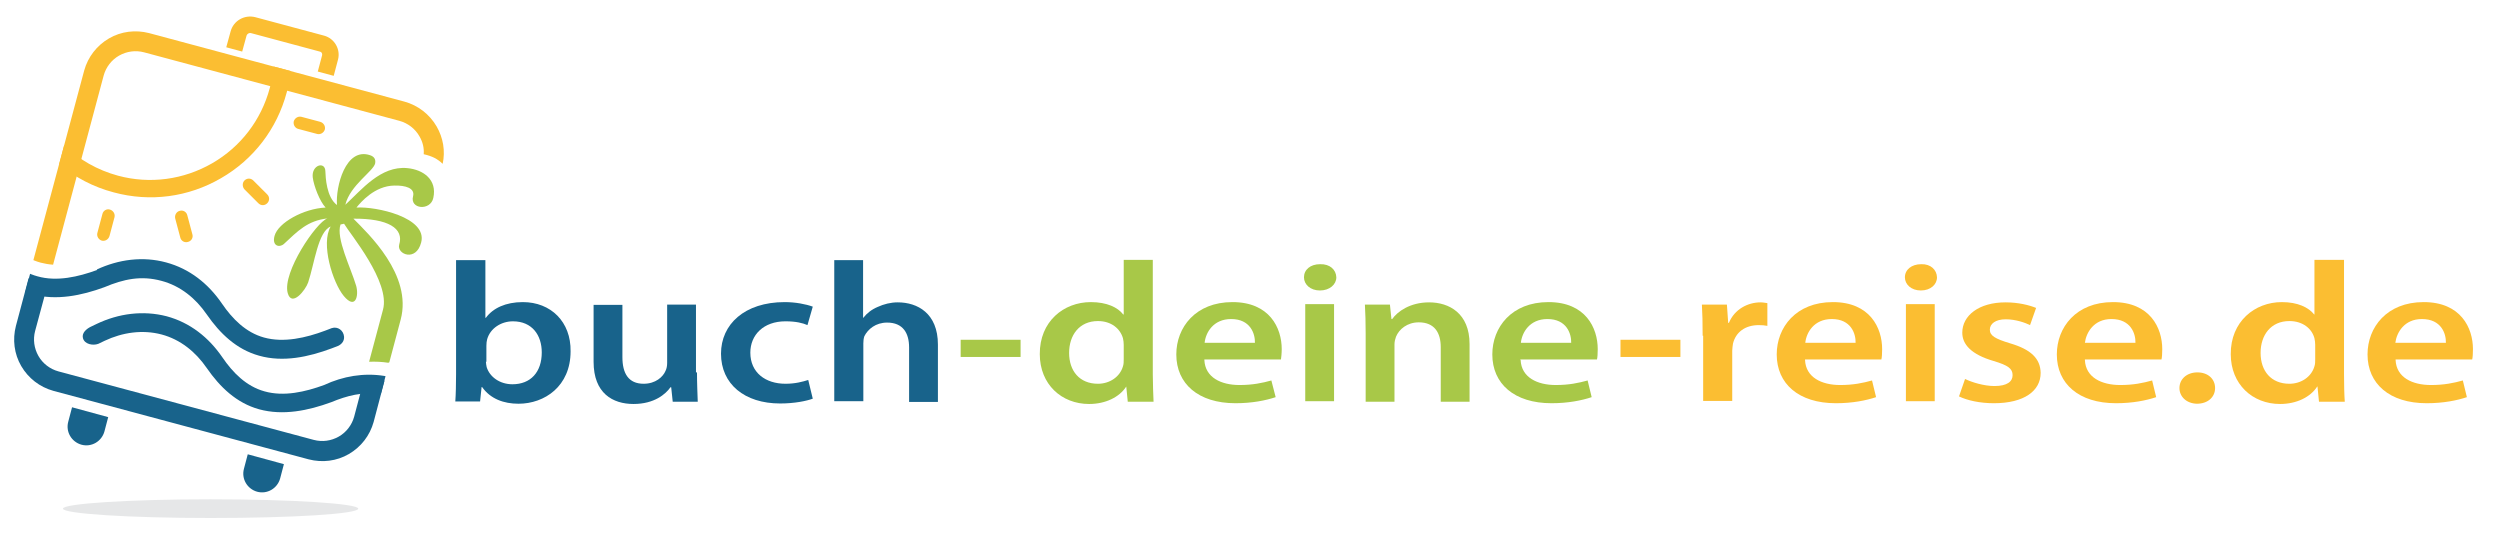 <?xml version="1.0" encoding="utf-8"?>
<!-- Generator: Adobe Illustrator 22.1.0, SVG Export Plug-In . SVG Version: 6.00 Build 0)  -->
<svg version="1.1" id="Ebene_1" xmlns="http://www.w3.org/2000/svg" xmlns:xlink="http://www.w3.org/1999/xlink" x="0px" y="0px"
	 viewBox="0 0 988.9 212.3" style="enable-background:new 0 0 988.9 212.3;" xml:space="preserve">
<style type="text/css">
	.st0{fill:#FBBE32;}
	.st1{fill:#18638B;}
	.st2{fill:#E6E7E8;}
	.st3{fill:#A8C848;}
</style>
<path class="st0" d="M23.4,64.9C29.7,70.2,37,74,45,76.1C59.4,80,74.5,78,87.4,70.5c12.9-7.4,22.2-19.6,26-33.9
	c0.8-2.8,1.3-5.7,1.6-8.5l-6.8-1.8c-0.2,2.9-0.8,5.8-1.5,8.6c-3.4,12.6-11.5,23.2-22.8,29.7s-24.6,8.3-37.2,4.9
	c-8.1-2.2-15.4-6.3-21.3-12.1L23.4,64.9L23.4,64.9z"/>
<path class="st1" d="M128.2,152.3L128.2,152.3c7.5-3.5,15.7-4.9,23.8-3.6l0.5,0.1l-1.9,7.2l-0.4-0.1c-6.8-1-12.9,0.6-19.2,3.2
	c-9,3.3-19,5.4-28.5,2.8c-9-2.5-15.5-8.8-20.7-16.3c-4.4-6.4-10.4-11.3-17.9-13.3c-7.6-2-15.5-0.8-22.5,2.5l-2.5,1.2l0,0
	c-2.1,0.8-5.5,0.2-6.1-2.3c-0.5-2,1.4-3.6,3-4.4l2.5-1.2c8.6-4.1,18.3-5.4,27.6-3c9.3,2.5,16.7,8.4,22.1,16.3
	c4.1,6,9.4,11.4,16.6,13.4C112.3,157,120.8,155,128.2,152.3L128.2,152.3L128.2,152.3z"/>
<path class="st1" d="M38.3,106.6L38.3,106.6c8.6-4,18.2-5.3,27.4-2.8c9.3,2.5,16.7,8.4,22.1,16.3c4.1,6,9.4,11.4,16.6,13.4
	c7.9,2.2,16.7,0.1,24.2-2.7l2.6-1c2.4-0.8,4.7,0.9,4.9,3.4c0.1,1.7-0.9,2.9-2.3,3.6l0,0l-2.6,1c-9.1,3.4-19.2,5.6-28.7,2.9
	c-9-2.5-15.5-8.8-20.7-16.3c-4.4-6.4-10.4-11.3-17.9-13.3c-8.1-2.2-15-0.7-22.6,2.5c-9,3.3-19,5.4-28.5,2.8
	c-0.8-0.2-1.6-0.5-2.4-0.8l-0.4-0.1l1.9-7.2l0.5,0.2c0.8,0.3,1.6,0.6,2.4,0.8c7.7,2.2,16.2,0.2,23.6-2.5L38.3,106.6L38.3,106.6z"/>
<path class="st1" d="M11.3,110.1l-5,18.8c-1.4,5.4-0.7,11.1,2.1,15.9c2.8,4.8,7.3,8.3,12.7,9.8l101,27.1c5.4,1.4,11.1,0.7,15.9-2.1
	c4.8-2.8,8.3-7.3,9.8-12.7l1.9-7.2l2.4-9.1l-0.4-0.1c-2.7-0.4-5.3-0.4-7.8-0.1l-1.9,7.2l-1.9,7.2c-0.9,3.3-3.1,6.2-6.1,7.9
	c-3,1.7-6.5,2.2-9.9,1.3l-101-27.1c-3.3-0.9-6.2-3.1-7.9-6.1c-1.7-3-2.2-6.5-1.3-9.9L19,112c-1.6-0.2-3.3-0.5-4.9-1
	c-0.8-0.2-1.6-0.5-2.4-0.8L11.3,110.1L11.3,110.1z"/>
<path class="st0" d="M59,13.1c-5.4-1.4-11.1-0.7-15.9,2.1s-8.3,7.3-9.8,12.7l-20.1,75l0.5,0.2c0.8,0.3,1.6,0.6,2.4,0.8
	c1.6,0.4,3.2,0.7,4.9,0.8l20-74.8c0.9-3.3,3.1-6.2,6.1-7.9s6.5-2.2,9.9-1.3l101,27.1c3.3,0.9,6.2,3.1,7.9,6.1
	c1.3,2.2,1.9,4.6,1.7,7.1c3.5,0.8,5.5,1.9,7.5,3.8c1.1-5.1,0.2-10.3-2.4-14.8c-2.8-4.8-7.3-8.3-12.7-9.8L59,13.1L59,13.1z"/>
<path class="st0" d="M43.5,82.9L43.5,82.9c1.3,0.4,2.1,1.7,1.8,3l-2,7.5c-0.4,1.3-1.7,2.1-3,1.8l0,0c-1.3-0.4-2.1-1.7-1.8-3l2-7.5
	C40.8,83.3,42.2,82.5,43.5,82.9L43.5,82.9z"/>
<path class="st0" d="M71.1,83.4L71.1,83.4c1.3-0.4,2.7,0.4,3,1.8l2,7.5c0.4,1.3-0.4,2.7-1.8,3l0,0c-1.3,0.4-2.7-0.4-3-1.8l-2-7.5
	C69,85.1,69.8,83.7,71.1,83.4L71.1,83.4z"/>
<path class="st0" d="M96.7,71.4L96.7,71.4c1-1,2.5-1,3.5,0l5.5,5.5c1,1,1,2.5,0,3.5l0,0c-1,1-2.5,1-3.5,0l-5.5-5.5
	C95.8,73.9,95.8,72.3,96.7,71.4L96.7,71.4z"/>
<path class="st0" d="M116.2,48L116.2,48c0.4-1.3,1.7-2.1,3-1.8l7.5,2c1.3,0.4,2.1,1.7,1.8,3l0,0c-0.4,1.3-1.7,2.1-3,1.8l-7.5-2
	C116.7,50.7,115.9,49.3,116.2,48L116.2,48z"/>
<path class="st1" d="M42.8,165l-1.5,5.7c-1.1,3.9-5.1,6.3-9.1,5.2l0,0c-3.9-1.1-6.3-5.1-5.2-9.1l1.5-5.7L42.8,165L42.8,165z"/>
<path class="st1" d="M112.3,183.6l-1.5,5.7c-1.1,3.9-5.1,6.3-9.1,5.2l0,0c-3.9-1.1-6.3-5.1-5.2-9.1l1.5-5.7L112.3,183.6L112.3,183.6
	z"/>
<path class="st0" d="M99.3,13.1c-0.8-0.2-1.6,0.3-1.8,1.1l-1.7,6.2l-6.3-1.7l1.7-6.2c1.1-4.3,5.5-6.8,9.8-5.7l27.2,7.3
	c4.1,1.1,6.6,5.4,5.5,9.5L132,30l-6.3-1.7l1.7-6.4c0.2-0.7-0.2-1.4-0.9-1.5L99.3,13.1L99.3,13.1z"/>
<path class="st2" d="M83.3,197.5c32.3,0,58.4,1.7,58.4,3.7c0,2.1-26.2,3.7-58.4,3.7c-32.3,0-58.4-1.7-58.4-3.7
	C24.9,199.2,51.1,197.5,83.3,197.5L83.3,197.5z"/>
<path class="st3" d="M154,143.3l4.5-16.9c4.7-17.7-13-34.1-18.7-39.9c13.7-0.1,20.1,3.8,18.1,10.3c-1,3.8,6.7,6.9,8.7-0.9
	c2.6-9.9-17.9-14.3-25.6-13.8c1.7-2.1,7.2-8.6,15-8.7c4.4-0.1,8.2,1,7.4,4.2c-1.4,5.2,6.9,5.9,8,0.7c1.6-7.2-3.9-11.2-10.3-11.8
	c-10.5-1-18.1,8.6-24.5,14.5c1.9-7.8,11.2-13.3,11.8-16.4c0.3-1.7-0.5-2.7-2-3.2c-9.7-3.3-13.7,12.5-13.1,19.7
	c-4.2-3.1-4.5-11-4.6-13.4c-0.1-4-5.5-2.5-5,2.4c0.4,3.4,2.8,9.6,5.1,12c-8.7,0.4-18.8,6-20.2,11.2c-1.1,4,1.9,4.8,3.7,3.2
	c5.5-5.1,9.3-9.2,17.2-10.1c-4.4,1.5-17.9,21.4-15.7,29.5c1.6,5.8,7.1-1.2,8.1-4.2c2.5-7.5,3.9-20.1,8.9-22.1
	c-4,6.8,0.8,22.2,5.2,27.5c4.6,5.5,6,0,4.9-4c-2.1-7.1-8.1-18.9-6.2-24.3l1.4-0.3c2.3,4,18.4,23,15.4,34l-5.5,20.6
	c2.5-0.1,5,0,7.6,0.4L154,143.3L154,143.3z"/>
<path class="st1" d="M180.6,102.9H192v22.8h0.2c2.8-3.8,7.8-6.2,14.6-6.2c11.1,0,19.1,7.8,18.9,19.5c0,13.8-10.3,20.7-20.6,20.7
	c-5.8,0-11.1-1.9-14.4-6.6h-0.2l-0.6,5.7h-9.8c0.2-2.6,0.3-6.9,0.3-10.8v-45.1H180.6z M192.2,143c0,0.8,0.2,1.5,0.3,2.2
	c1.2,3.9,5.2,6.8,10.2,6.8c7.2,0,11.6-4.8,11.6-12.6c0-6.8-3.8-12.3-11.4-12.3c-4.7,0-9,2.8-10.2,7.1c-0.2,0.8-0.3,1.5-0.3,2.6v6.3
	H192.2z"/>
<path class="st1" d="M275.7,147.3c0,4.5,0.2,8.4,0.3,11.6h-9.9l-0.6-5.7h-0.3c-1.9,2.7-6.4,6.6-14.6,6.6c-8.2,0-15.8-4.2-15.8-16.7
	v-22.5h11.4v20.7c0,6.4,2.4,10.5,8.4,10.5c4.7,0,7.7-2.7,8.7-5.2c0.4-0.8,0.6-1.9,0.6-3v-23.1h11.4v26.8H275.7z"/>
<path class="st1" d="M321.5,157.7c-2.4,0.9-7.2,1.9-12.9,1.9c-14.1,0-23.4-7.7-23.4-19.7c0-11.6,9.3-20.4,25.2-20.4
	c4.2,0,8.4,0.8,11.1,1.8l-2.1,7.3c-1.8-0.8-4.5-1.5-8.7-1.5c-8.7,0-13.9,5.4-13.9,12.4c0,7.9,6,12.3,13.9,12.3c3.9,0,6.8-0.8,9-1.5
	L321.5,157.7z"/>
<path class="st1" d="M330,102.9h11.4v22.8h0.1c1.4-1.8,3.3-3.3,5.7-4.3c2.4-1.1,5.1-1.8,7.9-1.8c7.8,0,15.9,4.3,15.9,16.7v22.7
	h-11.4v-21.6c0-5.6-2.4-9.8-8.7-9.8c-4.5,0-7.6,2.6-9,5.4c-0.3,0.9-0.4,1.9-0.4,2.8v22.9H330V102.9z"/>
<path class="st3" d="M403.7,134.4v6.8H380v-6.8H403.7z"/>
<path class="st3" d="M456,102.9v45.2c0,3.9,0.2,8.2,0.3,10.8h-10.2l-0.6-6h0c-2.7,4.2-8.2,6.9-14.7,6.9c-10.9,0-19.5-7.8-19.5-19.7
	c-0.1-12.9,9.4-20.6,20.2-20.6c6.3,0,10.7,2.1,12.8,4.9h0.2v-21.6H456z M444.5,136.4c0-0.8-0.1-1.8-0.3-2.6
	c-1.1-3.8-4.6-6.8-9.9-6.8c-7.4,0-11.4,5.6-11.4,12.6c0,7.1,4.1,12.2,11.4,12.2c4.6,0,8.7-2.7,9.9-6.9c0.3-0.9,0.3-1.8,0.3-2.8
	V136.4z"/>
<path class="st3" d="M476.4,142.4c0.3,6.9,6.6,9.9,13.9,9.9c5.2,0,9-0.8,12.6-1.8l1.7,6.6c-3.9,1.3-9.3,2.4-15.9,2.4
	c-14.7,0-23.4-7.7-23.4-19.3c0-10.7,7.6-20.7,22.2-20.7c14.7,0,19.5,10.2,19.5,18.6c0,1.8-0.2,3.3-0.3,4.1h-30.3V142.4z
	 M496.4,135.6c0.1-3.6-1.8-9.4-9.4-9.4c-7.1,0-10.1,5.4-10.5,9.4H496.4z"/>
<path class="st3" d="M528.6,109.7c0,2.8-2.6,5.2-6.5,5.2c-3.8,0-6.3-2.4-6.3-5.2c0-3,2.5-5.2,6.4-5.2
	C526.1,104.4,528.5,106.7,528.6,109.7z M516.3,158.7v-38.4h11.4v38.4H516.3z"/>
<path class="st3" d="M540.2,131.9c0-4.3-0.1-8.1-0.3-11.4h9.9l0.6,5.7h0.3c2.1-3,7.1-6.6,14.6-6.6c7.9,0,16,4.3,16,16.5v22.8h-11.4
	v-21.6c0-5.6-2.4-9.8-8.7-9.8c-4.5,0-7.8,2.7-9,5.7c-0.3,0.8-0.6,1.9-0.6,3v22.7h-11.4L540.2,131.9L540.2,131.9z"/>
<path class="st3" d="M601.5,142.4c0.3,6.9,6.6,9.9,13.9,9.9c5.2,0,9-0.8,12.6-1.8l1.6,6.6c-3.9,1.3-9.3,2.4-15.9,2.4
	c-14.7,0-23.4-7.7-23.4-19.3c0-10.7,7.6-20.7,22.2-20.7c14.7,0,19.5,10.2,19.5,18.6c0,1.8-0.1,3.3-0.3,4.1h-30.3V142.4z
	 M621.5,135.6c0.1-3.6-1.8-9.4-9.4-9.4c-7.1,0-10.1,5.4-10.5,9.4H621.5z"/>
<path class="st0" d="M664.7,134.4v6.8H641v-6.8H664.7z"/>
<path class="st0" d="M673.5,132.8c0-5.3-0.1-9-0.3-12.3h9.9l0.5,7.2h0.3c2.2-5.4,7.5-8.1,12.5-8.1c1,0,1.8,0.2,2.7,0.3v9
	c-1-0.2-2.1-0.3-3.4-0.3c-5.4,0-9.1,2.8-10.2,7.3c-0.1,0.9-0.3,1.9-0.3,2.8v19.9h-11.5V132.8z"/>
<path class="st0" d="M714,142.4c0.3,6.9,6.6,9.9,13.9,9.9c5.2,0,9-0.8,12.6-1.8l1.6,6.6c-3.9,1.3-9.3,2.4-15.9,2.4
	c-14.7,0-23.4-7.7-23.4-19.3c0-10.7,7.6-20.7,22.2-20.7c14.7,0,19.5,10.2,19.5,18.6c0,1.8-0.1,3.3-0.3,4.1H714V142.4z M734,135.6
	c0.1-3.6-1.8-9.4-9.4-9.4c-7.1,0-10.1,5.4-10.5,9.4H734z"/>
<path class="st0" d="M766.2,109.7c0,2.8-2.5,5.2-6.4,5.2c-3.8,0-6.3-2.4-6.3-5.2c0-3,2.6-5.2,6.5-5.2
	C763.7,104.4,766.1,106.7,766.2,109.7z M753.9,158.7v-38.4h11.4v38.4H753.9z"/>
<path class="st0" d="M777.3,149.9c2.6,1.3,7.5,2.8,11.6,2.8c5.1,0,7.2-1.8,7.2-4.3c0-2.6-1.8-3.9-7.5-5.6
	c-8.9-2.6-12.4-6.6-12.4-11.2c0-6.8,6.6-12,17.1-12c5.1,0,9.4,1.1,12.1,2.2l-2.4,6.8c-1.8-0.9-5.6-2.3-9.6-2.3
	c-4.1,0-6.3,1.8-6.3,4.1c0,2.4,2.1,3.6,8,5.4c8.2,2.4,12,6,12.1,11.7c0,7.1-6.5,12-18.5,12c-5.5,0-10.5-1.1-13.8-2.7L777.3,149.9z"
	/>
<path class="st0" d="M824.7,142.4c0.3,6.9,6.6,9.9,14,9.9c5.2,0,9-0.8,12.6-1.8l1.6,6.6c-3.9,1.3-9.3,2.4-15.9,2.4
	c-14.7,0-23.4-7.7-23.4-19.3c0-10.7,7.6-20.7,22.2-20.7c14.7,0,19.5,10.2,19.5,18.6c0,1.8-0.1,3.3-0.3,4.1h-30.3V142.4z
	 M844.7,135.6c0.1-3.6-1.8-9.4-9.5-9.4c-7,0-10,5.4-10.5,9.4H844.7z"/>
<path class="st0" d="M862.1,153.5c0-3.6,3-6.2,7.1-6.2c4.2,0,7,2.6,7,6.2s-2.9,6.2-7.2,6.2C864.9,159.6,862.1,156.9,862.1,153.5z"/>
<path class="st0" d="M927.2,102.9v45.2c0,3.9,0.1,8.2,0.3,10.8h-10.2l-0.6-6h-0.1c-2.7,4.2-8.2,6.9-14.7,6.9
	c-10.9,0-19.5-7.8-19.5-19.7c-0.1-12.9,9.5-20.6,20.2-20.6c6.3,0,10.6,2.1,12.8,4.9h0.1v-21.6H927.2z M915.8,136.4
	c0-0.8-0.1-1.8-0.3-2.6c-1-3.8-4.6-6.8-9.9-6.8c-7.4,0-11.4,5.6-11.4,12.6c0,7.1,4.1,12.2,11.4,12.2c4.6,0,8.7-2.7,9.9-6.9
	c0.3-0.9,0.3-1.8,0.3-2.8V136.4z"/>
<path class="st0" d="M947.6,142.4c0.3,6.9,6.6,9.9,14,9.9c5.2,0,9-0.8,12.6-1.8l1.6,6.6c-3.9,1.3-9.3,2.4-15.9,2.4
	c-14.7,0-23.4-7.7-23.4-19.3c0-10.7,7.6-20.7,22.2-20.7c14.7,0,19.5,10.2,19.5,18.6c0,1.8-0.1,3.3-0.3,4.1h-30.3V142.4z
	 M967.5,135.6c0.1-3.6-1.8-9.4-9.5-9.4c-7,0-10,5.4-10.5,9.4H967.5z"/>
</svg>
